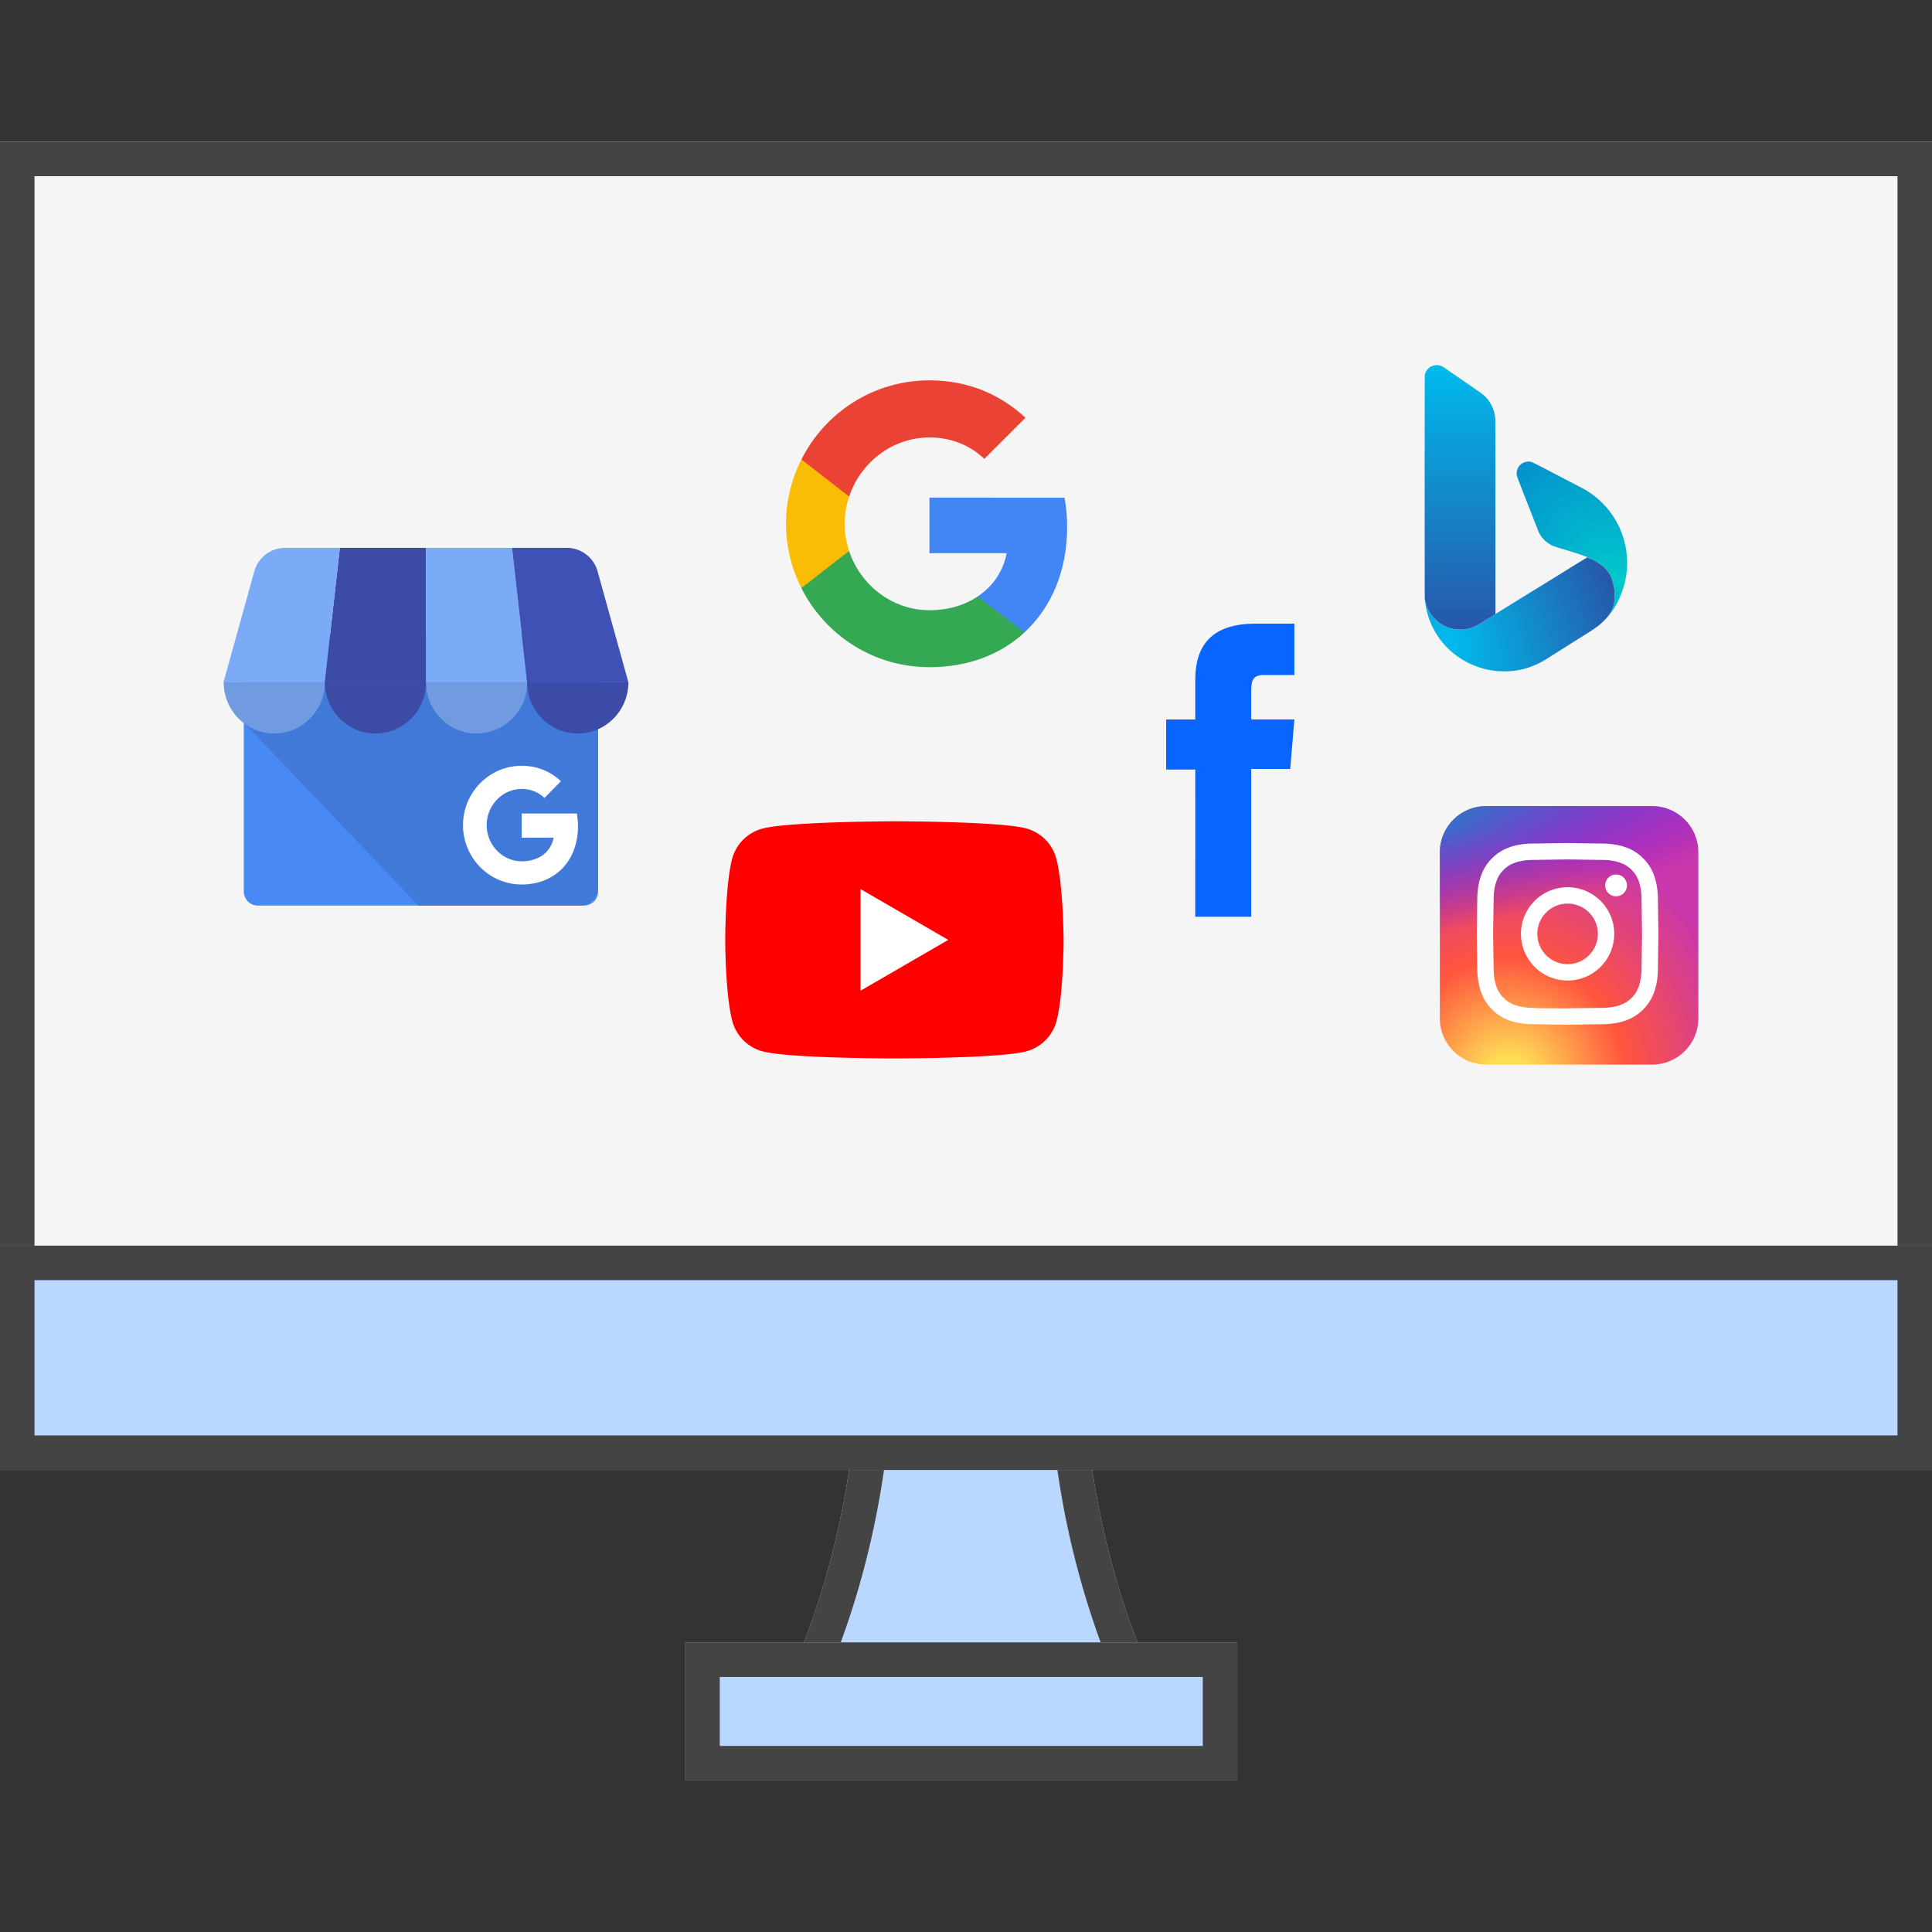 <svg xmlns="http://www.w3.org/2000/svg" xmlns:xlink="http://www.w3.org/1999/xlink" width="150" height="150" fill="none" xmlns:v="https://vecta.io/nano"><rect width="100%" height="100%" fill="#333333" stroke="none"/><style><![CDATA[.B{fill-rule:evenodd}.C{fill:#bad7ff}.D{fill:#3c4ba6}]]></style><g class="B"><path d="M61.302 130.197h28.125c-3.794-8.536-4.81-16.536-5.082-20.09H66.388c-.275 3.554-1.288 11.554-5.085 20.09z" class="C"/><path d="M89.427 130.197l-1.11-2.679c-2.89-7.495-3.729-14.232-3.971-17.411H66.388c-.246 3.179-1.082 9.916-3.974 17.411-.341.884-.711 1.778-1.111 2.679h28.125zm-24.152-2.679h20.18c-2.145-5.85-3.105-11.173-3.535-14.732H68.811c-.431 3.557-1.389 8.881-3.536 14.732z" fill="#444"/></g><path d="M0 11h150v88.393H0V11z" fill="#f5f5f5"/><path d="M147.321 13.679H2.679v83.036h144.642V13.679zM0 11v88.393h150V11H0z" fill="#444" class="B"/><path d="M0 96.715h150v17.411H0V96.715z" class="C"/><path d="M147.321 99.393H2.679v12.054h144.642V99.393zM0 96.715v17.411h150V96.715H0z" fill="#444" class="B"/><path d="M53.206 127.519h42.857v10.714H53.206v-10.714z" class="C"/><path d="M93.384 130.197h-37.5v5.357h37.5v-5.357zm-40.179-2.678v10.714h42.857v-10.714H53.206z" fill="#444" class="B"/><path d="M82.853 40.916c0-.79-.071-1.549-.203-2.278H72.163v4.312h5.993c-.263 1.387-1.053 2.561-2.237 3.351v2.804h3.614c2.106-1.944 3.32-4.798 3.32-8.189z" fill="#4285f4"/><path d="M72.163 51.801c3.007 0 5.527-.992 7.37-2.693l-3.614-2.804c-.992.668-2.257 1.073-3.756 1.073-2.895 0-5.355-1.954-6.236-4.586h-3.705v2.875c1.832 3.634 5.588 6.135 9.941 6.135z" fill="#34a853"/><path d="M65.928 42.781c-.223-.668-.354-1.377-.354-2.116s.132-1.448.354-2.116v-2.875h-3.705a11 11 0 0 0 0 9.981l2.885-2.247.82-.628z" fill="#fbbc05"/><path d="M72.163 33.964c1.64 0 3.098.567 4.262 1.66l3.189-3.189c-1.934-1.802-4.444-2.905-7.451-2.905-4.353 0-8.109 2.5-9.941 6.145l3.705 2.875c.881-2.632 3.341-4.586 6.236-4.586z" fill="#ea4335"/><g clip-path="url(#G)"><path d="M45.348 49.49h-25.33c-.602 0-1.09.494-1.09 1.103v18.613c0 .609.488 1.103 1.09 1.103h25.33c.602 0 1.09-.494 1.09-1.103V50.593c0-.609-.488-1.103-1.09-1.103z" fill="#4989f5"/><path d="M45.03 49.333H20.306c-.766 0-1.362 5.999-1.362 6.775l13.54 14.201H45.03c.768-.002 1.391-.632 1.393-1.41V50.742c-.002-.777-.624-1.407-1.393-1.409z" fill="url(#A)"/><path d="M25.21 52.976h7.86V42.535h-6.683L25.21 52.976z" class="D"/><path d="M40.93 52.976h-7.86V42.535h6.683l1.177 10.441zm5.508-8.462l.01.036c-.002-.013-.007-.024-.01-.036z" fill="#7babf7"/><path d="M46.448 44.55l-.01-.036c-.249-1.155-1.259-1.979-2.427-1.979h-4.258l1.176 10.441h7.86l-2.341-8.427z" fill="#3f51b5"/><g fill="#7babf7"><path d="M19.702 44.515l-.01.036c.002-.012.007-.024.01-.036z"/><path d="M19.692 44.55l.01-.036c.249-1.155 1.259-1.979 2.427-1.979h4.258l-1.178 10.441h-7.86l2.342-8.427z"/></g><g class="B"><path d="M25.224 52.974c0 2.196-1.759 3.975-3.928 3.975s-3.928-1.78-3.928-3.975h7.855z" fill="#709be0"/><path d="M33.079 52.974c0 2.196-1.758 3.975-3.928 3.975s-3.928-1.78-3.928-3.975h7.855z" class="D"/><path d="M40.934 52.974c0 2.196-1.758 3.975-3.928 3.975s-3.928-1.78-3.928-3.975h7.855z" fill="#709be0"/><path d="M48.788 52.974c0 2.196-1.759 3.975-3.928 3.975s-3.928-1.78-3.928-3.975h7.855z" class="D"/></g><path d="M44.861 63.744l-.07-.583h-4.285l-.002 1.875h2.482a2.2 2.2 0 0 1-.316.793 2.17 2.17 0 0 1-.593.609 2.76 2.76 0 0 1-1.006.386c-.359.067-.728.065-1.087-.005a2.7 2.7 0 0 1-1.014-.445 2.86 2.86 0 0 1-.997-1.289l-.044-.122v-.004l.004-.003c-.195-.58-.196-1.209-.002-1.79.137-.407.362-.778.659-1.086.697-.73 1.738-1.004 2.698-.711.368.114.705.315.982.585l.837-.848.443-.453c-.425-.401-.923-.713-1.467-.919a4.56 4.56 0 0 0-3.068-.027l-.103.037c-1.074.409-1.958 1.21-2.477 2.247a4.6 4.6 0 0 0-.397 1.16c-.474 2.386.964 4.734 3.286 5.365.759.206 1.566.201 2.331.025.695-.159 1.338-.497 1.866-.981.551-.513.946-1.196 1.152-1.922.173-.615.236-1.257.185-1.894z" fill="#fff"/></g><path d="M82.005 66.649a3.31 3.31 0 0 0-2.327-2.327c-2.04-.557-10.252-.557-10.252-.557s-8.212.017-10.252.573a3.31 3.31 0 0 0-2.327 2.327c-.54 2.04-.54 6.306-.54 6.306s0 4.266.556 6.323a3.31 3.31 0 0 0 2.327 2.327c2.04.556 10.252.556 10.252.556s8.212 0 10.252-.556a3.31 3.31 0 0 0 2.327-2.327c.556-2.04.556-6.323.556-6.323s-.017-4.266-.573-6.323z" fill="red"/><path d="M73.624 72.973l-6.812-3.946v7.892l6.812-3.946z" fill="#fff"/><path d="M92.8 71.174h4.343V59.7h3.03l.323-3.842h-3.354V53.67c0-.906.172-1.264 1.003-1.264h2.35v-3.987h-3.007c-3.232 0-4.689 1.502-4.689 4.376v3.063h-2.258v3.89h2.26L92.8 71.174z" fill="#0865ff"/><path d="M118.557 35.846c-.438.051-.773.407-.804.855-.013.193-.009.206.429 1.334l1.279 3.27a2.16 2.16 0 0 0 .41.586c.133.136.22.21.368.308.26.174.389.222 1.401.522.986.292 1.524.486 1.988.716.602.298 1.021.638 1.286 1.041.191.289.359.807.433 1.329a4.13 4.13 0 0 1 0 .839c-.062.4-.185.735-.375 1.016-.1.149-.065.124.081-.058.414-.515.836-1.394 1.051-2.192.26-.965.295-2.002.102-2.983a6.57 6.57 0 0 0-3.282-4.487l-1.064-.558-.254-.132-.253-.132-.535-.279-.524-.273-.512-.268-.843-.422c-.069-.021-.245-.048-.289-.044l-.093.01z" fill="url(#B)" class="B"/><path d="M119.746 45.422l-.094.058-.107.067-.811.5-.496.307-.219.135-.265.163-.456.282-.529.327-.462.285-.197.126a93.39 93.39 0 0 1-1.301.806 2.83 2.83 0 0 1-1.087.383c-.179.024-.519.024-.698 0a2.81 2.81 0 0 1-1.314-.532 3.65 3.65 0 0 1-.541-.54c-.254-.344-.419-.713-.504-1.13l-.042-.18c-.008-.008.007.137.033.327a7.28 7.28 0 0 0 .146.727c.48 1.888 1.845 3.424 3.694 4.154a6.32 6.32 0 0 0 1.653.408c.22.025.842.034 1.071.017 1.051-.08 1.966-.389 2.905-.982l.349-.22.304-.193.157-.099.124-.078.383-.242.681-.43.234-.148.009-.005.025-.016.013-.008.172-.109.595-.376c.758-.477.984-.644 1.336-.989.147-.144.368-.389.379-.421.003-.006.042-.067.088-.135.186-.276.311-.614.372-1.012.029-.184.029-.635 0-.839-.056-.394-.181-.841-.317-1.126-.223-.467-.697-.891-1.379-1.233l-.404-.18c-.011 0-.645.388-1.41.862l-1.475.913-.177.108-.438.272z" fill="url(#C)"/><path d="M110.613 43.151l.003 3.297.043.191c.134.599.365 1.03.767 1.431a2.5 2.5 0 0 0 .538.424c.433.256.9.383 1.411.383.535 0 .998-.134 1.475-.425l.701-.432.555-.342v-3.912-3.912-3.579l-.012-3.746c-.045-.669-.325-1.283-.795-1.748-.144-.143-.268-.238-.635-.491l-.743-.512-.828-.57-.726-.501c-.355-.245-.383-.262-.49-.3-.139-.05-.287-.068-.428-.053a.94.94 0 0 0-.823.742c-.013.063-.015.895-.016 5.415v5.342h0l.003 3.297z" fill="url(#D)"/><use xlink:href="#H" fill="url(#E)"/><use xlink:href="#H" fill="url(#F)"/><path d="M121.707 66.726l2.85.041c.687.031 1.06.146 1.309.243a2.19 2.19 0 0 1 .811.527c.246.247.399.482.527.811.097.248.212.622.243 1.31l.041 2.849-.041 2.849c-.031.688-.146 1.061-.243 1.309-.128.329-.281.564-.527.811s-.482.4-.811.527c-.249.096-.622.211-1.309.243l-2.85.041c-1.883 0-2.105-.007-2.849-.041-.688-.031-1.061-.146-1.309-.243-.329-.128-.564-.281-.811-.527a2.18 2.18 0 0 1-.528-.811c-.096-.248-.211-.621-.242-1.309l-.042-2.849.042-2.849c.031-.688.146-1.061.242-1.31.128-.329.281-.564.528-.811a2.18 2.18 0 0 1 .811-.527c.248-.097.622-.212 1.309-.243l2.849-.041zm0-1.271l-2.907.042c-.751.034-1.263.153-1.712.328-.463.18-.856.421-1.248.814a3.44 3.44 0 0 0-.813 1.249c-.175.448-.294.961-.328 1.712l-.042 2.907.042 2.907c.034.751.154 1.263.328 1.712a3.45 3.45 0 0 0 .813 1.249 3.47 3.47 0 0 0 1.248.814c.449.174.961.293 1.712.328l2.907.042 2.908-.042c.75-.034 1.263-.153 1.711-.328a3.45 3.45 0 0 0 1.249-.814 3.47 3.47 0 0 0 .814-1.249c.174-.449.293-.961.327-1.712l.043-2.907-.043-2.907c-.034-.751-.153-1.263-.327-1.712-.18-.464-.422-.857-.814-1.249a3.46 3.46 0 0 0-1.249-.814c-.448-.174-.961-.293-1.711-.328l-2.908-.042zm.001 3.43a3.621 3.621 0 1 0 0 7.242 3.621 3.621 0 1 0 0-7.242zm0 5.971a2.35 2.35 0 1 1 0-4.701 2.35 2.35 0 1 1 0 4.701zm4.61-6.113a.85.85 0 0 1-.847.847c-.467 0-.846-.379-.846-.847s.379-.846.846-.846.847.379.847.846z" fill="#fff"/><defs><linearGradient id="A" x1="18.944" y1="9789.09" x2="29255.9" y2="9789.09" xlink:href="#I"><stop offset=".03" stop-color="#4079d8"/><stop offset="1" stop-color="#4989f5"/></linearGradient><radialGradient id="B" cx="0" cy="0" r="1" gradientTransform="translate(125.79 45.114) rotate(-130.904) scale(12.279 8.835)" xlink:href="#I"><stop stop-color="#00cacc"/><stop offset="1" stop-color="#048fce"/></radialGradient><radialGradient id="C" cx="0" cy="0" r="1" gradientTransform="translate(112.67 49.591) rotate(-23.199) scale(13.281 22.136)" xlink:href="#I"><stop stop-color="#00bbec"/><stop offset="1" stop-color="#2756a9"/></radialGradient><linearGradient id="D" x1="113.358" y1="28.35" x2="113.358" y2="48.878" xlink:href="#I"><stop stop-color="#00bbec"/><stop offset="1" stop-color="#2756a9"/></linearGradient><radialGradient id="E" cx="0" cy="0" r="1" gradientTransform="translate(117.121 84.2) rotate(-90) scale(19.889 18.499)" xlink:href="#I"><stop stop-color="#fd5"/><stop offset=".1" stop-color="#fd5"/><stop offset=".5" stop-color="#ff543e"/><stop offset="1" stop-color="#c837ab"/></radialGradient><radialGradient id="F" cx="0" cy="0" r="1" gradientTransform="matrix(1.745,8.718,-35.935,7.193,108.428,64.032)" xlink:href="#I"><stop stop-color="#3771c8"/><stop offset=".128" stop-color="#3771c8"/><stop offset="1" stop-color="#60f" stop-opacity="0"/></radialGradient><clipPath id="G"><path fill="#fff" transform="translate(17.35 42.517)" d="M0 0h31.439v27.811H0z"/></clipPath><path id="H" d="M128.275 82.655h-12.901c-1.979 0-3.584-1.605-3.584-3.584V66.17c0-1.979 1.605-3.584 3.584-3.584h12.901c1.979 0 3.584 1.605 3.584 3.584v12.901c0 1.979-1.605 3.584-3.584 3.584z"/><linearGradient id="I" gradientUnits="userSpaceOnUse"/></defs></svg>